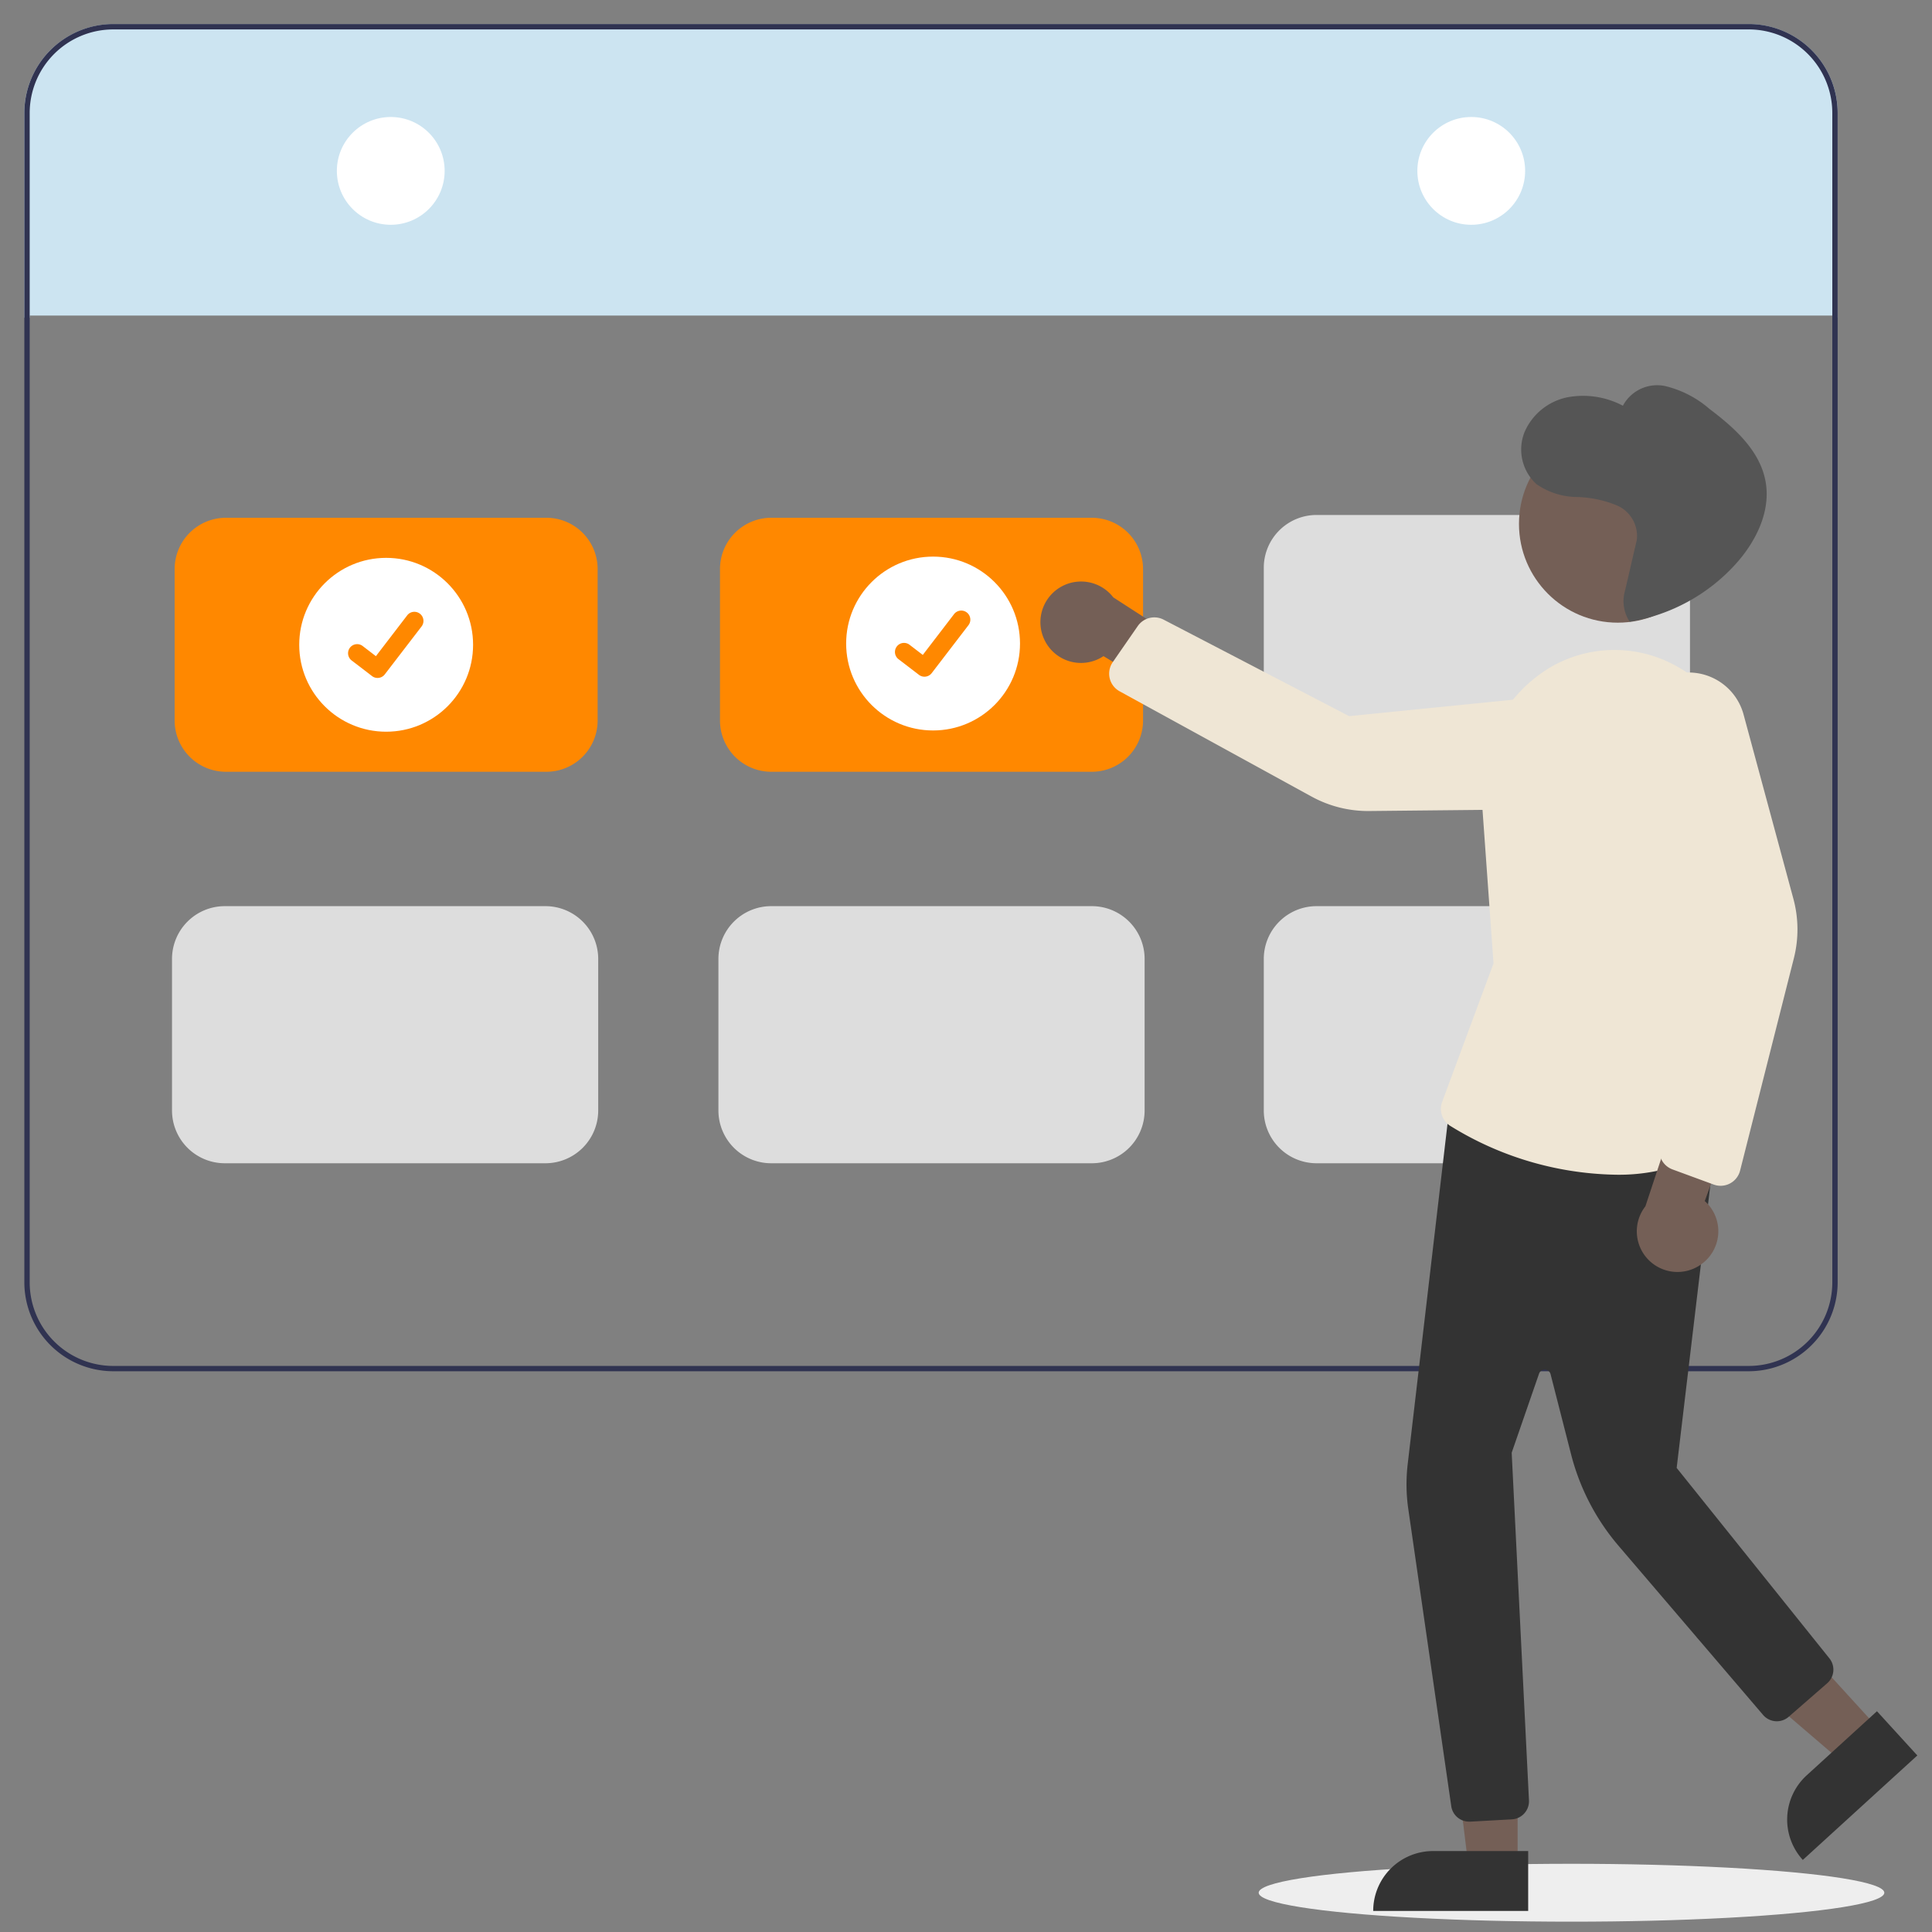 <svg xmlns="http://www.w3.org/2000/svg" viewBox="0 0 150 150"><rect x="0" y="0" width="150" height="150" fill="#808080" stroke="none"/><defs><style>.bead362d-0441-4f2c-aa62-897fe79ddc3b{isolation:isolate;}.be575d94-a3a2-40e3-879f-e8b5ab3c83bb{fill:#eee;mix-blend-mode:multiply;}.ab998f4c-e5d8-4f97-b458-dfef8f3783d0{fill:#cce4f1;}.ef549598-ceb1-47d7-abea-e70a477079f2{fill:#303351;}.b8ccbd0e-0601-4b11-bb9f-84798ed2a1c5{fill:#fff;}.ad3d8c5b-8161-4a41-a1ef-ae12ffd163bc{fill:#f80;}.aca3dcf2-c553-4a88-ace1-03ca114fbe12{fill:#ddd;}.a4ef89e1-dbb3-4cca-bf29-92b4f098dc73{fill:#745f56;}.adfb36fb-e80e-4e77-8f90-951070503d17{fill:#333;}.aac873b7-4a93-400b-9f64-0d0b7a00e2f3{fill:#efe6d5;}.afb2aaf6-b560-49d6-8ae0-c514bb8ff20a{fill:#555;}</style></defs><title>strato-Illu-</title><g class="bead362d-0441-4f2c-aa62-897fe79ddc3b"><g id="a40830b7-ac4e-4ac3-9772-5b175e4dd48a" data-name="Ebene 1"><ellipse class="be575d94-a3a2-40e3-879f-e8b5ab3c83bb" cx="122.011" cy="146.951" rx="24.287" ry="2.247"/><path class="ab998f4c-e5d8-4f97-b458-dfef8f3783d0" d="M142.679,8.77v15.9h-.419V24.5H2.305v.169H1.886V8.77a6.912,6.912,0,0,1,6.9-6.9H135.775A6.912,6.912,0,0,1,142.679,8.77Z"/><path class="ef549598-ceb1-47d7-abea-e70a477079f2" d="M135.775,1.866H8.79a6.912,6.912,0,0,0-6.9,6.9V99.563a6.912,6.912,0,0,0,6.9,6.9H135.775a6.912,6.912,0,0,0,6.9-6.9V8.77A6.912,6.912,0,0,0,135.775,1.866Zm6.485,97.7a6.492,6.492,0,0,1-6.485,6.485H8.79a6.492,6.492,0,0,1-6.485-6.485V8.77A6.492,6.492,0,0,1,8.79,2.285H135.775A6.492,6.492,0,0,1,142.26,8.77Z"/><circle class="b8ccbd0e-0601-4b11-bb9f-84798ed2a1c5" cx="30.338" cy="13.268" r="4.184"/><circle class="b8ccbd0e-0601-4b11-bb9f-84798ed2a1c5" cx="114.227" cy="13.268" r="4.184"/><path class="ad3d8c5b-8161-4a41-a1ef-ae12ffd163bc" d="M42.426,59.92H17.536a3.982,3.982,0,0,1-3.977-3.977V44.179A3.981,3.981,0,0,1,17.536,40.2h24.89A3.98,3.98,0,0,1,46.4,44.179V55.943A3.981,3.981,0,0,1,42.426,59.92Z"/><path class="ad3d8c5b-8161-4a41-a1ef-ae12ffd163bc" d="M84.768,59.92H59.878A3.983,3.983,0,0,1,55.9,55.943V44.179A3.981,3.981,0,0,1,59.878,40.2h24.89a3.982,3.982,0,0,1,3.978,3.977V55.943A3.983,3.983,0,0,1,84.768,59.92Z"/><path class="aca3dcf2-c553-4a88-ace1-03ca114fbe12" d="M84.768,90.315H59.878a4.1,4.1,0,0,1-4.1-4.1V74.453a4.1,4.1,0,0,1,4.1-4.1h24.89a4.1,4.1,0,0,1,4.1,4.1V86.217A4.1,4.1,0,0,1,84.768,90.315Z"/><path class="aca3dcf2-c553-4a88-ace1-03ca114fbe12" d="M42.345,90.315H17.455a4.1,4.1,0,0,1-4.1-4.1V74.453a4.1,4.1,0,0,1,4.1-4.1h24.89a4.1,4.1,0,0,1,4.1,4.1V86.217A4.1,4.1,0,0,1,42.345,90.315Z"/><path class="aca3dcf2-c553-4a88-ace1-03ca114fbe12" d="M127.11,90.315H102.22a4.1,4.1,0,0,1-4.1-4.1V74.453a4.1,4.1,0,0,1,4.1-4.1h24.89a4.1,4.1,0,0,1,4.1,4.1V86.217A4.1,4.1,0,0,1,127.11,90.315Z"/><path class="aca3dcf2-c553-4a88-ace1-03ca114fbe12" d="M127.11,59.944H102.22a4.1,4.1,0,0,1-4.1-4.1V44.082a4.1,4.1,0,0,1,4.1-4.1h24.89a4.1,4.1,0,0,1,4.1,4.1V55.846A4.1,4.1,0,0,1,127.11,59.944Z"/><circle class="b8ccbd0e-0601-4b11-bb9f-84798ed2a1c5" cx="29.981" cy="50.061" r="6.749"/><path class="ad3d8c5b-8161-4a41-a1ef-ae12ffd163bc" d="M29.312,52.635a.7.7,0,0,1-.421-.139l-.007-.006L27.3,51.276a.705.705,0,0,1,.858-1.119h0l1.027.788,2.428-3.167a.7.7,0,0,1,.988-.13h0l-.015.02.015-.02a.705.705,0,0,1,.131.988L29.873,52.36A.7.7,0,0,1,29.312,52.635Z"/><circle class="b8ccbd0e-0601-4b11-bb9f-84798ed2a1c5" cx="72.444" cy="49.964" r="6.749"/><path class="ad3d8c5b-8161-4a41-a1ef-ae12ffd163bc" d="M71.775,52.539a.7.7,0,0,1-.421-.14l-.008-.006L69.76,51.179a.7.7,0,1,1,.857-1.119h0l1.028.788,2.427-3.167a.705.705,0,0,1,.988-.13h0l-.015.02.016-.02a.705.705,0,0,1,.13.988l-2.856,3.725A.708.708,0,0,1,71.775,52.539Z"/><polygon class="a4ef89e1-dbb3-4cca-bf29-92b4f098dc73" points="117.828 144.809 113.999 144.808 112.178 130.041 117.829 130.041 117.828 144.809"/><path class="adfb36fb-e80e-4e77-8f90-951070503d17" d="M111.264,143.715h7.384v4.649H106.615A4.649,4.649,0,0,1,111.264,143.715Z"/><polygon class="a4ef89e1-dbb3-4cca-bf29-92b4f098dc73" points="145.858 134.221 143.029 136.801 131.73 127.119 135.905 123.311 145.858 134.221"/><path class="adfb36fb-e80e-4e77-8f90-951070503d17" d="M140.271,137.836l5.455-4.976h0l3.134,3.434h0l-8.89,8.11h0A4.649,4.649,0,0,1,140.271,137.836Z"/><path class="adfb36fb-e80e-4e77-8f90-951070503d17" d="M114.063,141.431a1.4,1.4,0,0,1-1.388-1.2l-3.336-23.075a13.415,13.415,0,0,1-.047-3.473l3.251-27.787,20.767,1.744-3.134,26.328,11.857,14.784a1.4,1.4,0,0,1-.174,1.939l-2.985,2.6a1.4,1.4,0,0,1-1.982-.136l-.009-.01-11.235-13.147a17.672,17.672,0,0,1-3.66-7.046l-1.6-6.256a.468.468,0,0,0-.9-.036l-2.121,6.128,1.342,26.992a1.408,1.408,0,0,1-1.326,1.473l-3.239.18C114.117,141.431,114.09,141.431,114.063,141.431Z"/><circle class="a4ef89e1-dbb3-4cca-bf29-92b4f098dc73" cx="125.603" cy="40.674" r="7.67"/><path class="a4ef89e1-dbb3-4cca-bf29-92b4f098dc73" d="M81.052,49.592a3.141,3.141,0,0,0,4.137,1.615,3.086,3.086,0,0,0,.485-.266l10.057,6.092-.781-5.152-8.513-5.5a3.157,3.157,0,0,0-5.385,3.212Z"/><path class="aac873b7-4a93-400b-9f64-0d0b7a00e2f3" d="M125.247,91.2h0a25.128,25.128,0,0,1-12.6-3.757,1.56,1.56,0,0,1-.678-1.894L115.956,74.8l-.907-12.661a10.989,10.989,0,0,1,5.47-10.414,9.866,9.866,0,0,1,8.607-.51,10.607,10.607,0,0,1,6.114,6.967l1.28,4.454a27.32,27.32,0,0,1-.512,16.583L132.3,89.632l-.1.057A14.645,14.645,0,0,1,125.247,91.2Z"/><path class="aac873b7-4a93-400b-9f64-0d0b7a00e2f3" d="M86.376,53.166a1.56,1.56,0,0,1,.016-1.753l1.944-2.807a1.564,1.564,0,0,1,2-.5l14.413,7.495,15.9-1.594a4.417,4.417,0,1,1,.485,8.811l-14.829.15a9.119,9.119,0,0,1-4.469-1.12L86.925,53.671A1.564,1.564,0,0,1,86.376,53.166Z"/><path class="a4ef89e1-dbb3-4cca-bf29-92b4f098dc73" d="M132.213,98.061a3.142,3.142,0,0,0,.145-4.813L136.1,82.937l-5.165,1.1-3.187,9.621a3.157,3.157,0,0,0,4.462,4.406Z"/><path class="aac873b7-4a93-400b-9f64-0d0b7a00e2f3" d="M133.588,92.064a1.562,1.562,0,0,1-.537-.095l-3.2-1.176a1.566,1.566,0,0,1-.984-1.816L132.5,73.144l-5.537-14.992a4.416,4.416,0,1,1,8.406-2.683l3.87,14.316a9.115,9.115,0,0,1,.038,4.607L135.1,90.886a1.561,1.561,0,0,1-1.514,1.178Z"/><path class="afb2aaf6-b560-49d6-8ae0-c514bb8ff20a" d="M126.11,46.086c.389-1.614.581-2.52.966-4.135a2.583,2.583,0,0,0-1.5-2.694,8.712,8.712,0,0,0-3.2-.67,5.6,5.6,0,0,1-3.087-1,3.641,3.641,0,0,1-.907-4.08,4.638,4.638,0,0,1,3.334-2.666A6.618,6.618,0,0,1,126,31.5a3.019,3.019,0,0,1,3.289-1.525,8.144,8.144,0,0,1,3.437,1.776c1.937,1.463,3.925,3.236,4.355,5.647.415,2.329-.766,4.679-2.346,6.419a14.2,14.2,0,0,1-8.208,4.454A2.906,2.906,0,0,1,126.11,46.086Z"/></g></g></svg>